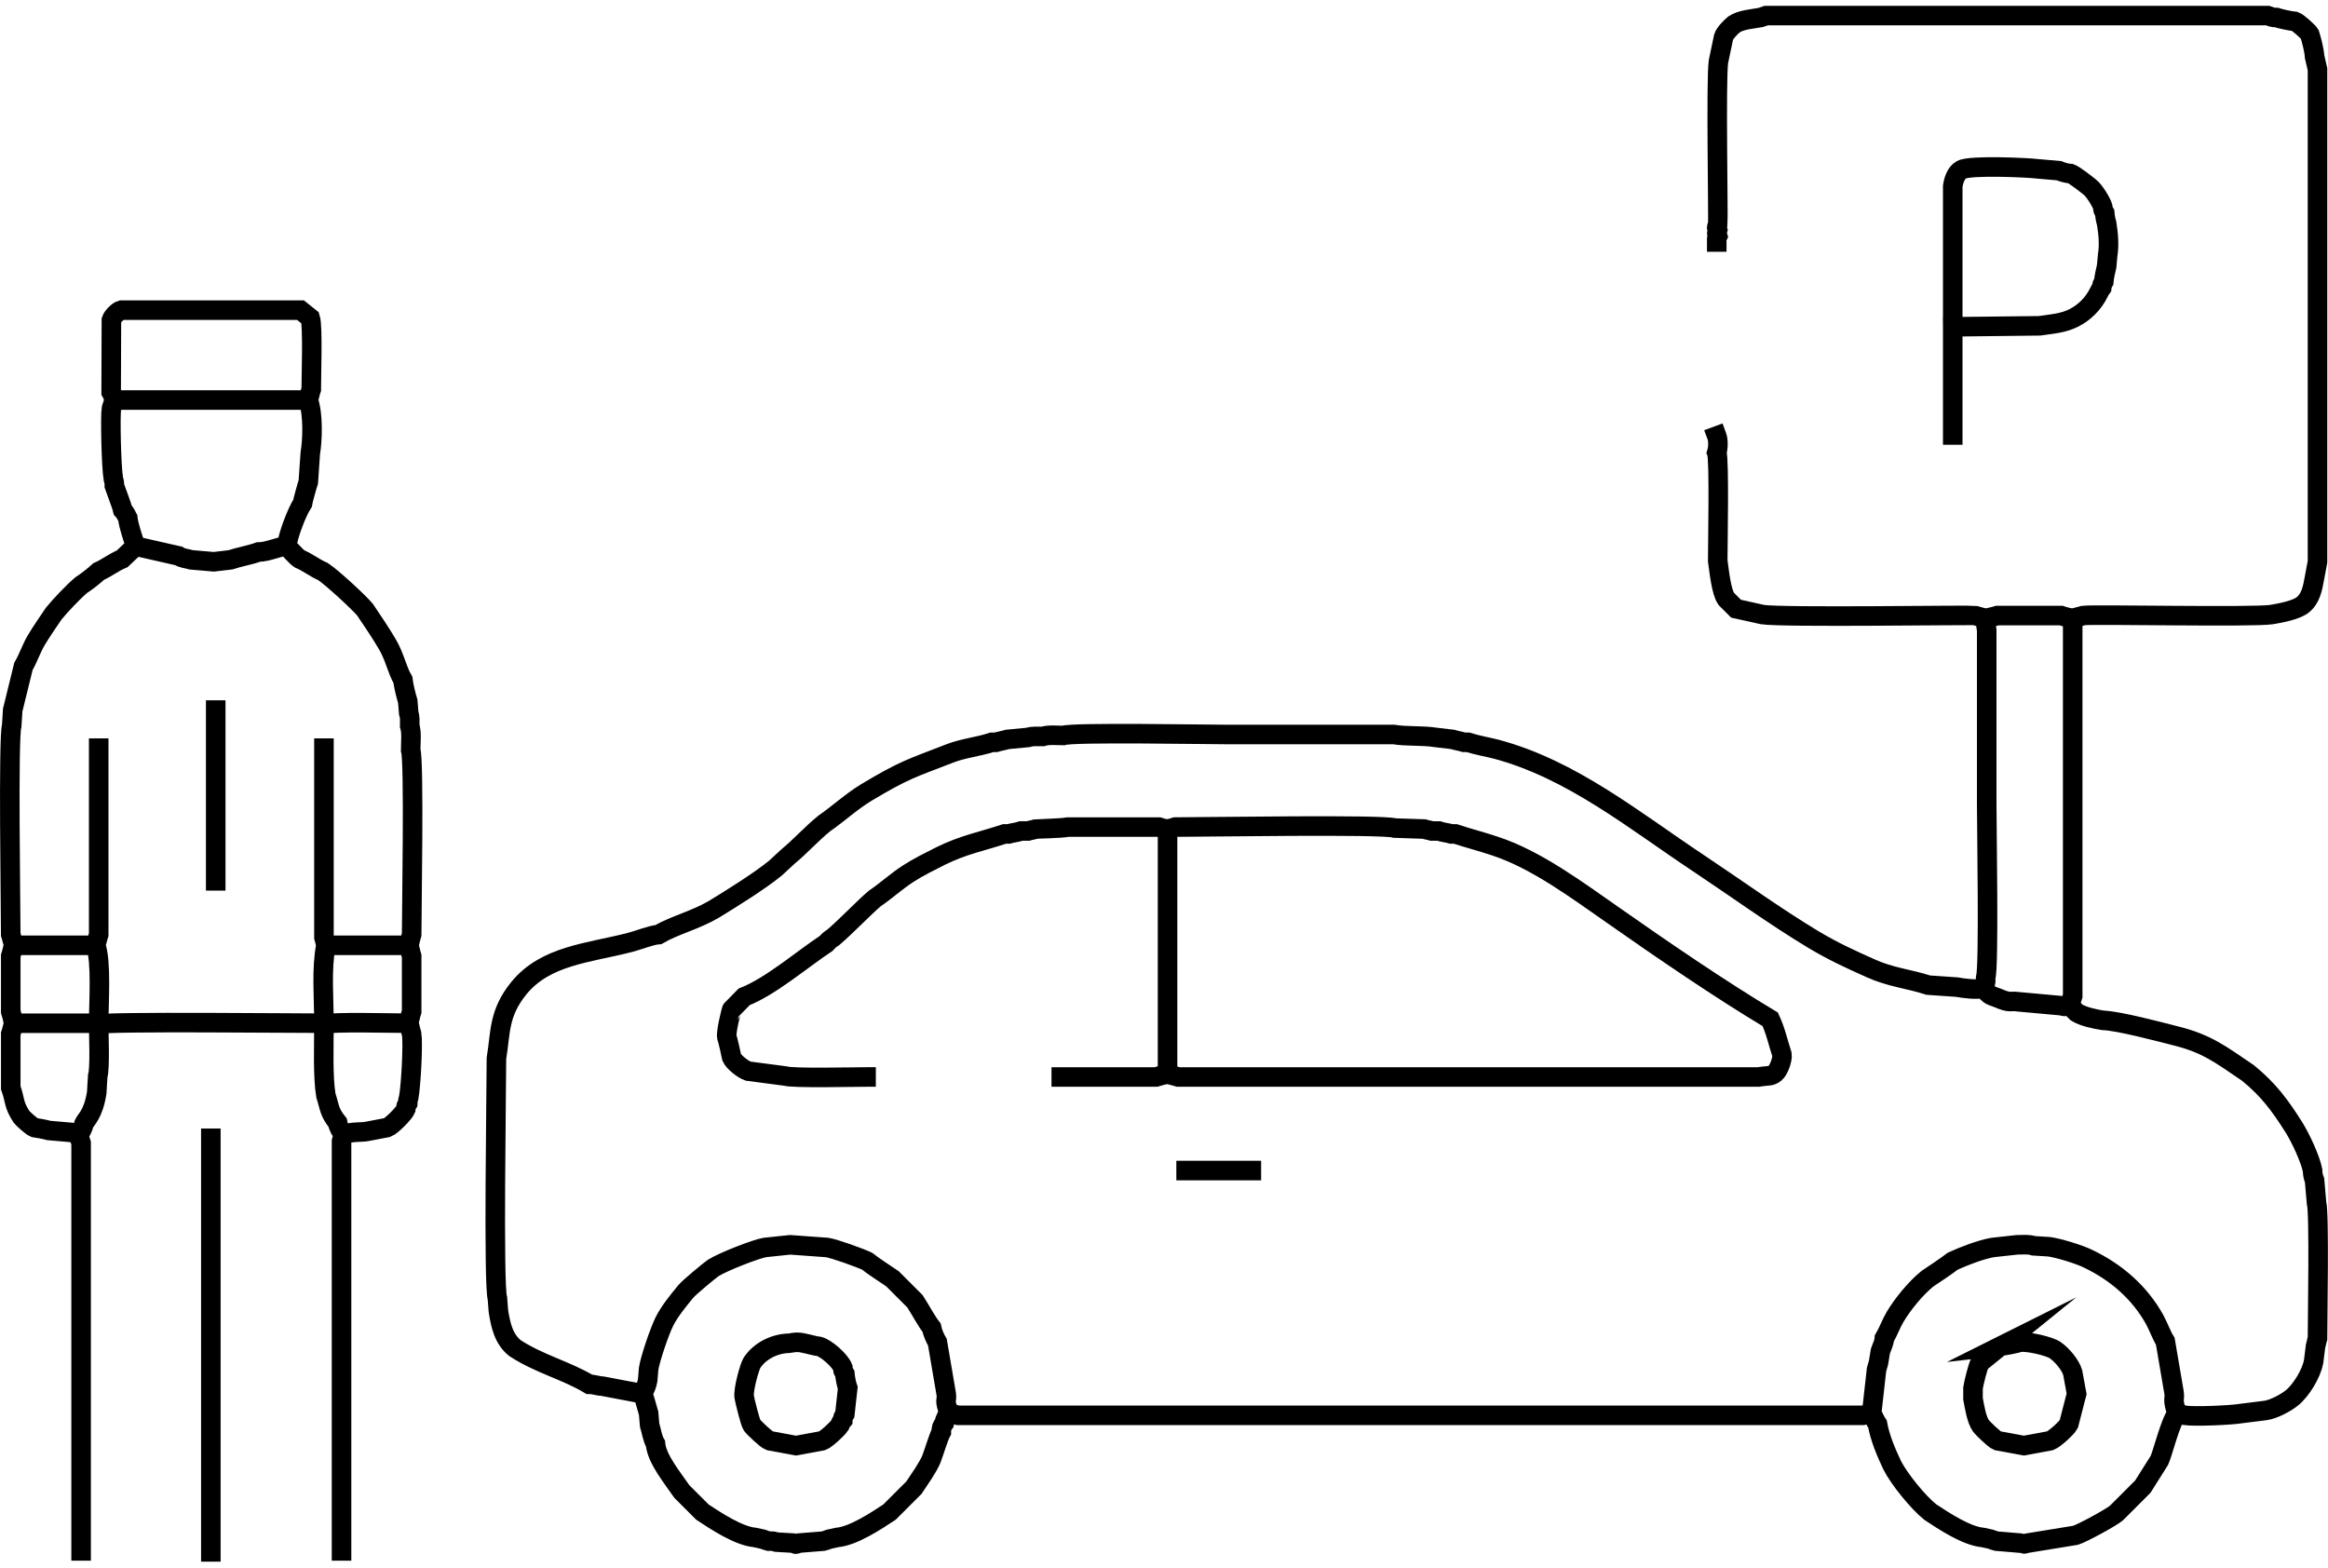 <?xml version="1.0" encoding="UTF-8"?>
<!DOCTYPE svg PUBLIC "-//W3C//DTD SVG 1.1//EN" "http://www.w3.org/Graphics/SVG/1.1/DTD/svg11.dtd">
<!-- Creator: CorelDRAW 2018 (64-Bit) -->
<svg xmlns="http://www.w3.org/2000/svg" xml:space="preserve" width="98px" height="66px" version="1.1" style="shape-rendering:geometricPrecision; text-rendering:geometricPrecision; image-rendering:optimizeQuality; fill-rule:evenodd; clip-rule:evenodd"
viewBox="0 0 95.29 63.7"
 xmlns:xlink="http://www.w3.org/1999/xlink">
 <defs>
  <style type="text/css">
   <![CDATA[
    .str0 {stroke:black;stroke-width:0.8;stroke-linecap:square;stroke-miterlimit:22.926}
    .fil0 {fill:none}
   ]]>
  </style>
 </defs>
 <g id="Layer_x0020_1">
  <g id="_1608893248544">
   <g>
    <path class="fil0 str0" d="M32.3 54.75c-0.58,0.01 -1.19,0.3 -1.52,0.8 -0.1,0.16 -0.36,1.09 -0.32,1.39 0.03,0.18 0.25,1.06 0.32,1.16 0.07,0.1 0.58,0.59 0.72,0.64l1.08 0.2 1.08 -0.2c0.14,-0.05 0.6,-0.46 0.72,-0.64 0.05,-0.14 0.02,-0.08 0.12,-0.2 0.01,-0.17 -0.01,-0.08 0.08,-0.24l0.12 -1.08c-0.05,-0.13 -0.11,-0.44 -0.12,-0.59 -0.09,-0.16 -0.07,-0.07 -0.08,-0.24 -0.11,-0.29 -0.67,-0.79 -0.97,-0.87 -0.28,-0.03 -0.63,-0.17 -0.91,-0.17 -0.12,0 -0.29,0.04 -0.32,0.04z"/>
   </g>
   <g>
    <path class="fil0 str0" d="M81.88 54.87l-0.84 0.68c-0.09,0.17 -0.25,0.84 -0.28,1.03l0 0.44c0.06,0.32 0.14,0.86 0.33,1.12 0.08,0.1 0.54,0.55 0.67,0.6l1.08 0.2 1.08 -0.2c0.16,-0.06 0.67,-0.51 0.76,-0.68l0.32 -1.24 -0.16 -0.87c-0.09,-0.31 -0.43,-0.72 -0.72,-0.92 -0.23,-0.16 -1.12,-0.37 -1.44,-0.32 -0.16,0.05 -0.62,0.14 -0.8,0.16z"/>
   </g>
   <g>
    <path class="fil0 str0" d="M11.74 22.12c0.03,-0.4 0.41,-1.4 0.64,-1.75 0.01,-0.08 0.2,-0.77 0.24,-0.88l0.08 -1.16c0.09,-0.55 0.13,-1.59 -0.08,-2.19m1.36 47.11l0 -16.77c0.03,-0.1 0.04,-0.18 0.08,-0.28m-10.74 17.05l0 -16.69c-0.04,-0.12 -0.07,-0.22 -0.08,-0.36m13.49 -4.55c0.06,0.16 0.07,0.29 0.12,0.44 0.06,0.36 -0.02,2.04 -0.12,2.6 -0.04,0.14 -0.03,0.08 -0.04,0.24 -0.09,0.15 -0.06,0.06 -0.08,0.24 -0.06,0.15 -0.57,0.68 -0.76,0.75l-0.84 0.16c-0.2,0.04 -0.58,0 -0.95,0.12 -0.12,-0.15 -0.21,-0.3 -0.24,-0.48 -0.36,-0.45 -0.32,-0.63 -0.48,-1.11 -0.13,-0.78 -0.08,-2.07 -0.08,-2.92 0.29,-0.11 2.93,-0.04 3.47,-0.04 0.03,-0.12 0.08,-0.36 0.12,-0.48l0 -2.27c-0.05,-0.15 -0.06,-0.29 -0.12,-0.44m-16.17 3.19c-0.05,0.16 -0.07,0.29 -0.12,0.44l0 2.2c0.19,0.52 0.1,0.67 0.44,1.19 0.08,0.1 0.42,0.4 0.52,0.44 0.15,0.02 0.46,0.08 0.6,0.12l0.92 0.08c0.11,0.04 0.2,0.06 0.32,0.08 0.09,-0.14 0.16,-0.27 0.2,-0.44 0.09,-0.19 0.38,-0.38 0.52,-1.27l0.04 -0.68c0.1,-0.32 0.04,-1.68 0.04,-2.12 0.29,-0.12 8.17,-0.04 9.22,-0.04 0,-1.04 -0.11,-2.21 0.08,-3.19m-9.42 0c0.24,0.7 0.12,2.34 0.12,3.19l-3.48 0c-0.02,-0.12 -0.08,-0.36 -0.12,-0.48l0 -2.27c0.05,-0.15 0.07,-0.29 0.12,-0.44m4.99 -16.34l1.76 0.4c0.18,0.11 0.32,0.1 0.52,0.16l0.92 0.08 0.68 -0.08c0.36,-0.12 0.79,-0.19 1.15,-0.32 0.4,0 0.82,-0.23 1.16,-0.24 0.14,0.14 0.37,0.42 0.52,0.52 0.35,0.15 0.63,0.38 0.96,0.52 0.38,0.25 1.48,1.27 1.72,1.56 0.36,0.54 0.6,0.88 0.93,1.44 0.29,0.5 0.38,1.02 0.62,1.43 0.02,0.21 0.14,0.69 0.2,0.88l0.04 0.48c0.06,0.19 0.04,0.32 0.04,0.52 0.09,0.29 0.04,0.68 0.04,1 0.15,0.45 0.04,6.53 0.04,7.55 -0.05,0.15 -0.06,0.28 -0.12,0.44l-3.39 0c-0.02,-0.12 -0.05,-0.21 -0.08,-0.32l0 -7.75m-8.58 -14.25c-0.04,-0.09 -0.04,-0.02 -0.04,-0.16l-0.09 -0.16 0.01 -2.96c0.04,-0.13 0.26,-0.36 0.4,-0.4l7.34 0 0.4 0.32c0.11,0.34 0.04,2.39 0.04,2.92 -0.05,0.14 -0.07,0.28 -0.12,0.44l-7.94 0c-0.05,0.11 -0.08,0.24 -0.12,0.35 -0.05,0.26 -0.01,2.36 0.08,2.88 0.04,0.15 0.04,0.11 0.04,0.28 0.07,0.21 0.32,0.85 0.35,1 0.11,0.12 0.13,0.19 0.2,0.32 0.03,0.3 0.22,0.86 0.32,1.15l-0.55 0.52c-0.36,0.15 -0.64,0.38 -0.96,0.52 -0.17,0.16 -0.53,0.44 -0.72,0.56 -0.3,0.25 -0.86,0.84 -1.12,1.16 -0.26,0.39 -0.47,0.68 -0.71,1.08 -0.21,0.35 -0.33,0.74 -0.53,1.08l-0.44 1.79 -0.04 0.64c-0.15,0.49 -0.04,7.42 -0.04,8.55 0.05,0.15 0.07,0.28 0.12,0.44l3.36 0c0.05,-0.16 0.07,-0.29 0.12,-0.44l0 -7.63"/>
   </g>
   <g>
    <path class="fil0 str0" d="M79.93 13.14l3.55 -0.04c0.46,-0.07 0.93,-0.09 1.4,-0.32 0.45,-0.23 0.8,-0.58 1.03,-1.04 0.05,-0.11 0.05,-0.1 0.12,-0.2 0.02,-0.17 -0.01,-0.08 0.08,-0.24 0.01,-0.15 0.08,-0.49 0.12,-0.64l0.04 -0.44c0.07,-0.43 0.03,-0.88 -0.04,-1.31 -0.04,-0.13 -0.07,-0.3 -0.08,-0.44 -0.09,-0.16 -0.06,-0.07 -0.08,-0.24 -0.05,-0.18 -0.34,-0.66 -0.52,-0.8 -0.16,-0.13 -0.63,-0.5 -0.79,-0.56 -0.18,-0.01 -0.33,-0.06 -0.48,-0.12l-0.92 -0.08c-0.26,-0.04 -2.71,-0.16 -3.07,0.04 -0.23,0.12 -0.33,0.45 -0.36,0.68l0 5.75 0 4.43"/>
   </g>
   <g>
    <line class="fil0 str0" x1="8.83" y1="35.82" x2="8.83" y2= "28.83" />
   </g>
   <g>
    <path class="fil0 str0" d="M47.79 43.73l0 -10.03m-4.35 10.15l3.87 0c0.12,-0.04 0.36,-0.1 0.48,-0.12 0.16,0.05 0.29,0.07 0.44,0.12l23.75 0c0.4,-0.07 0.5,-0.01 0.68,-0.16 0.15,-0.12 0.31,-0.57 0.28,-0.76 -0.16,-0.49 -0.26,-0.97 -0.48,-1.44 -2.1,-1.26 -4.39,-2.83 -6.43,-4.26 -1.45,-1.01 -3.15,-2.28 -4.83,-2.83 -0.56,-0.19 -1.09,-0.32 -1.63,-0.5l-0.16 0c-0.17,-0.05 -0.35,-0.06 -0.52,-0.12l-0.28 0c-0.13,-0.04 -0.2,-0.04 -0.32,-0.08l-1.2 -0.04c-0.5,-0.16 -7.8,-0.04 -8.98,-0.04 -0.11,0.04 -0.21,0.06 -0.32,0.08 -0.13,-0.01 -0.24,-0.04 -0.36,-0.08l-3.71 0c-0.35,0.06 -1.25,0.07 -1.32,0.08 -0.12,0.04 -0.19,0.04 -0.32,0.08l-0.28 0c-0.17,0.06 -0.35,0.07 -0.52,0.12l-0.16 0c-0.97,0.32 -1.68,0.44 -2.63,0.91 -0.47,0.24 -0.87,0.43 -1.32,0.72 -0.48,0.31 -0.9,0.7 -1.36,1.01 -0.45,0.38 -1.22,1.19 -1.71,1.6 -0.13,0.08 -0.17,0.12 -0.28,0.24 -1.01,0.67 -2.27,1.76 -3.36,2.19l-0.51 0.52c-0.01,0.01 -0.24,0.91 -0.2,1.12 0.06,0.18 0.16,0.65 0.2,0.84 0.09,0.2 0.47,0.49 0.67,0.56l1.52 0.2c0.33,0.1 2.76,0.04 3.31,0.04"/>
   </g>
   <g>
    <line class="fil0 str0" x1="8.63" y1="63.29" x2="8.63" y2= "46.36" />
   </g>
   <g>
    <line class="fil0 str0" x1="51.22" y1="47.68" x2="48.55" y2= "47.68" />
   </g>
   <g>
    <path class="fil0 str0" d="M89.11 57.62c-0.28,0.36 -0.58,1.61 -0.72,1.92l-0.68 1.08 -1.08 1.08c-0.24,0.2 -1.41,0.83 -1.67,0.91l-1.96 0.32c-0.32,0.06 0,0.06 -0.32,0l-0.96 -0.08c-0.08,-0.02 -0.16,-0.05 -0.24,-0.08l-0.32 -0.07c-0.67,-0.06 -1.59,-0.67 -2.15,-1.04 -0.5,-0.4 -1.28,-1.36 -1.56,-1.92 -0.25,-0.53 -0.49,-1.09 -0.6,-1.68 -0.1,-0.14 -0.14,-0.28 -0.24,-0.44m-37.76 0c-0.06,0.1 -0.03,0.07 -0.12,0.16 -0.05,0.11 -0.06,0.12 -0.08,0.24 -0.11,0.16 -0.12,0.17 -0.12,0.36 -0.11,0.19 -0.3,0.84 -0.41,1.12 -0.16,0.37 -0.48,0.81 -0.71,1.16l-1 1c-0.56,0.37 -1.48,0.98 -2.15,1.04l-0.32 0.07c-0.08,0.03 -0.16,0.06 -0.24,0.08l-1 0.08c-0.17,0.06 -0.07,0.06 -0.24,0l-0.68 -0.04c-0.16,-0.05 -0.14,-0.04 -0.32,-0.04 -0.08,-0.02 -0.16,-0.05 -0.24,-0.08l-0.32 -0.07c-0.67,-0.06 -1.59,-0.67 -2.15,-1.04l-0.84 -0.84c-0.36,-0.53 -1.03,-1.33 -1.08,-1.96 -0.13,-0.22 -0.16,-0.51 -0.24,-0.76l-0.04 -0.48c-0.08,-0.26 -0.14,-0.53 -0.24,-0.8m58.41 -15.89c0.04,-0.13 0.07,-0.26 0.12,-0.4l0 -15.45m-3.64 15.13c0.22,0.33 0.34,0.31 0.56,0.4 0.55,0.24 0.51,0.11 0.84,0.16l1.76 0.16c0.2,0.06 0.14,0.01 0.36,0l0.28 0.28c0.27,0.17 0.76,0.27 1.07,0.32 0.64,0.02 2.29,0.46 2.96,0.63 1.31,0.32 1.88,0.78 2.99,1.53 0.84,0.69 1.3,1.31 1.88,2.23 0.27,0.43 0.67,1.29 0.76,1.76 0,0.15 0.03,0.27 0.08,0.4l0.08 0.92c0.12,0.38 0.04,4.76 0.04,5.55 -0.04,0.12 -0.04,0.19 -0.08,0.32l-0.08 0.64c-0.09,0.47 -0.49,1.15 -0.88,1.47 -0.27,0.22 -0.75,0.47 -1.08,0.52l-0.96 0.12c-0.45,0.08 -1.98,0.14 -2.35,0.08 -0.11,-0.03 -0.21,-0.06 -0.32,-0.08 -0.21,-0.61 -0.08,-0.56 -0.12,-0.84l-0.36 -2.11c-0.16,-0.26 -0.27,-0.58 -0.43,-0.88 -0.62,-1.12 -1.58,-1.95 -2.73,-2.5 -0.36,-0.18 -1.22,-0.44 -1.59,-0.49l-0.64 -0.04c-0.2,-0.07 -0.45,-0.04 -0.68,-0.04l-1 0.11c-0.47,0.08 -1.2,0.36 -1.63,0.56 -0.26,0.2 -0.75,0.53 -1.04,0.72 -0.48,0.39 -1.01,1.04 -1.32,1.56 -0.17,0.29 -0.28,0.61 -0.44,0.88 -0.01,0.19 -0.1,0.34 -0.16,0.52l-0.08 0.48c-0.03,0.1 -0.05,0.18 -0.08,0.28l-0.2 1.79c-0.12,0.03 -0.24,0.05 -0.36,0.08l-37.04 0c-0.12,-0.03 -0.23,-0.07 -0.36,-0.08 -0.23,-0.64 -0.07,-0.47 -0.12,-0.8l-0.36 -2.11c-0.1,-0.17 -0.2,-0.4 -0.24,-0.6 -0.22,-0.28 -0.47,-0.76 -0.68,-1.08l-0.92 -0.92c-0.28,-0.19 -0.79,-0.52 -1.04,-0.72 -0.27,-0.13 -1.32,-0.51 -1.63,-0.56l-1.52 -0.11 -1.04 0.11c-0.35,0.06 -1.68,0.57 -2.11,0.84 -0.13,0.09 -0.97,0.78 -1.12,0.96 -0.31,0.38 -0.66,0.8 -0.88,1.24 -0.2,0.41 -0.57,1.49 -0.64,1.92l-0.04 0.48c-0.03,0.19 -0.12,0.37 -0.2,0.55l-1.63 -0.31c-0.21,-0.01 -0.36,-0.08 -0.56,-0.08 -0.95,-0.57 -2.02,-0.82 -3.04,-1.48 -0.47,-0.38 -0.59,-0.95 -0.68,-1.52l-0.04 -0.52c-0.17,-0.53 -0.04,-8.54 -0.04,-9.82 0.18,-1.09 0.08,-1.84 0.92,-2.88 1.1,-1.34 2.84,-1.43 4.55,-1.87 0.32,-0.08 0.86,-0.3 1.16,-0.32 0.67,-0.39 1.52,-0.59 2.28,-1.04 0.69,-0.42 1.89,-1.17 2.51,-1.68l0.52 -0.48c0.5,-0.41 0.96,-0.93 1.48,-1.35 0.59,-0.41 1.09,-0.88 1.71,-1.26 1.59,-0.95 1.82,-0.98 3.44,-1.61 0.54,-0.21 1.17,-0.27 1.71,-0.45l0.16 0c0.16,-0.05 0.32,-0.07 0.48,-0.12l0.84 -0.08c0.19,-0.06 0.38,-0.04 0.6,-0.04 0.24,-0.08 0.57,-0.04 0.84,-0.04 0.42,-0.14 5.82,-0.04 6.75,-0.04 2.26,0 4.52,0 6.78,0 0.55,0.09 1.15,0.03 1.72,0.12l0.68 0.08c0.16,0.05 0.32,0.07 0.48,0.12l0.16 0c0.34,0.11 0.79,0.19 1.15,0.28 3.1,0.83 5.62,2.9 8.27,4.66 1.56,1.04 3.12,2.17 4.71,3.13 0.82,0.49 1.5,0.8 2.35,1.18 0.81,0.37 1.56,0.43 2.36,0.69l1.16 0.08c0.29,0.05 0.84,0.13 1.11,0.04 0.14,-0.4 0.05,-0.26 0.08,-0.44 0.14,-0.43 0.04,-6.14 0.04,-7.1 0,-2.37 0,-4.74 0,-7.11 -0.07,-0.42 0,-0.05 0,-0.48m-11.05 -7.47c0.07,0.19 0.06,0.49 0,0.68 0.11,0.28 0.04,3.82 0.04,4.43 0.06,0.41 0.14,1.26 0.35,1.56l0.4 0.4 1.08 0.24c0.82,0.13 8.53,0.01 8.7,0.04 0.12,0.04 0.36,0.1 0.48,0.12 0.16,-0.06 0.29,-0.07 0.44,-0.12l2.6 0c0.11,0.04 0.35,0.1 0.48,0.12 0.15,-0.06 0.29,-0.07 0.43,-0.12 0.4,-0.06 6.94,0.08 7.71,-0.04 0.36,-0.06 1.01,-0.18 1.28,-0.4 0.33,-0.27 0.4,-0.68 0.48,-1.12l0.12 -0.64 0 -20.16 -0.12 -0.52c-0.01,-0.25 -0.13,-0.7 -0.2,-0.92 -0.06,-0.1 -0.47,-0.47 -0.6,-0.52 -0.15,-0.01 -0.62,-0.11 -0.76,-0.16 -0.18,0 -0.21,-0.03 -0.36,-0.08l-20.52 0c-0.08,0.03 -0.16,0.05 -0.24,0.08 -0.34,0.06 -0.8,0.09 -1.08,0.28 -0.12,0.09 -0.39,0.37 -0.43,0.52l-0.21 1c-0.11,0.72 0,6.44 -0.03,6.67 -0.06,0.17 -0.06,0.06 0,0.24 -0.04,0.21 -0.06,0.04 0,0.24 -0.06,0.13 -0.04,0.07 -0.04,0.24"/>
   </g>
  </g>
 </g>
</svg>
